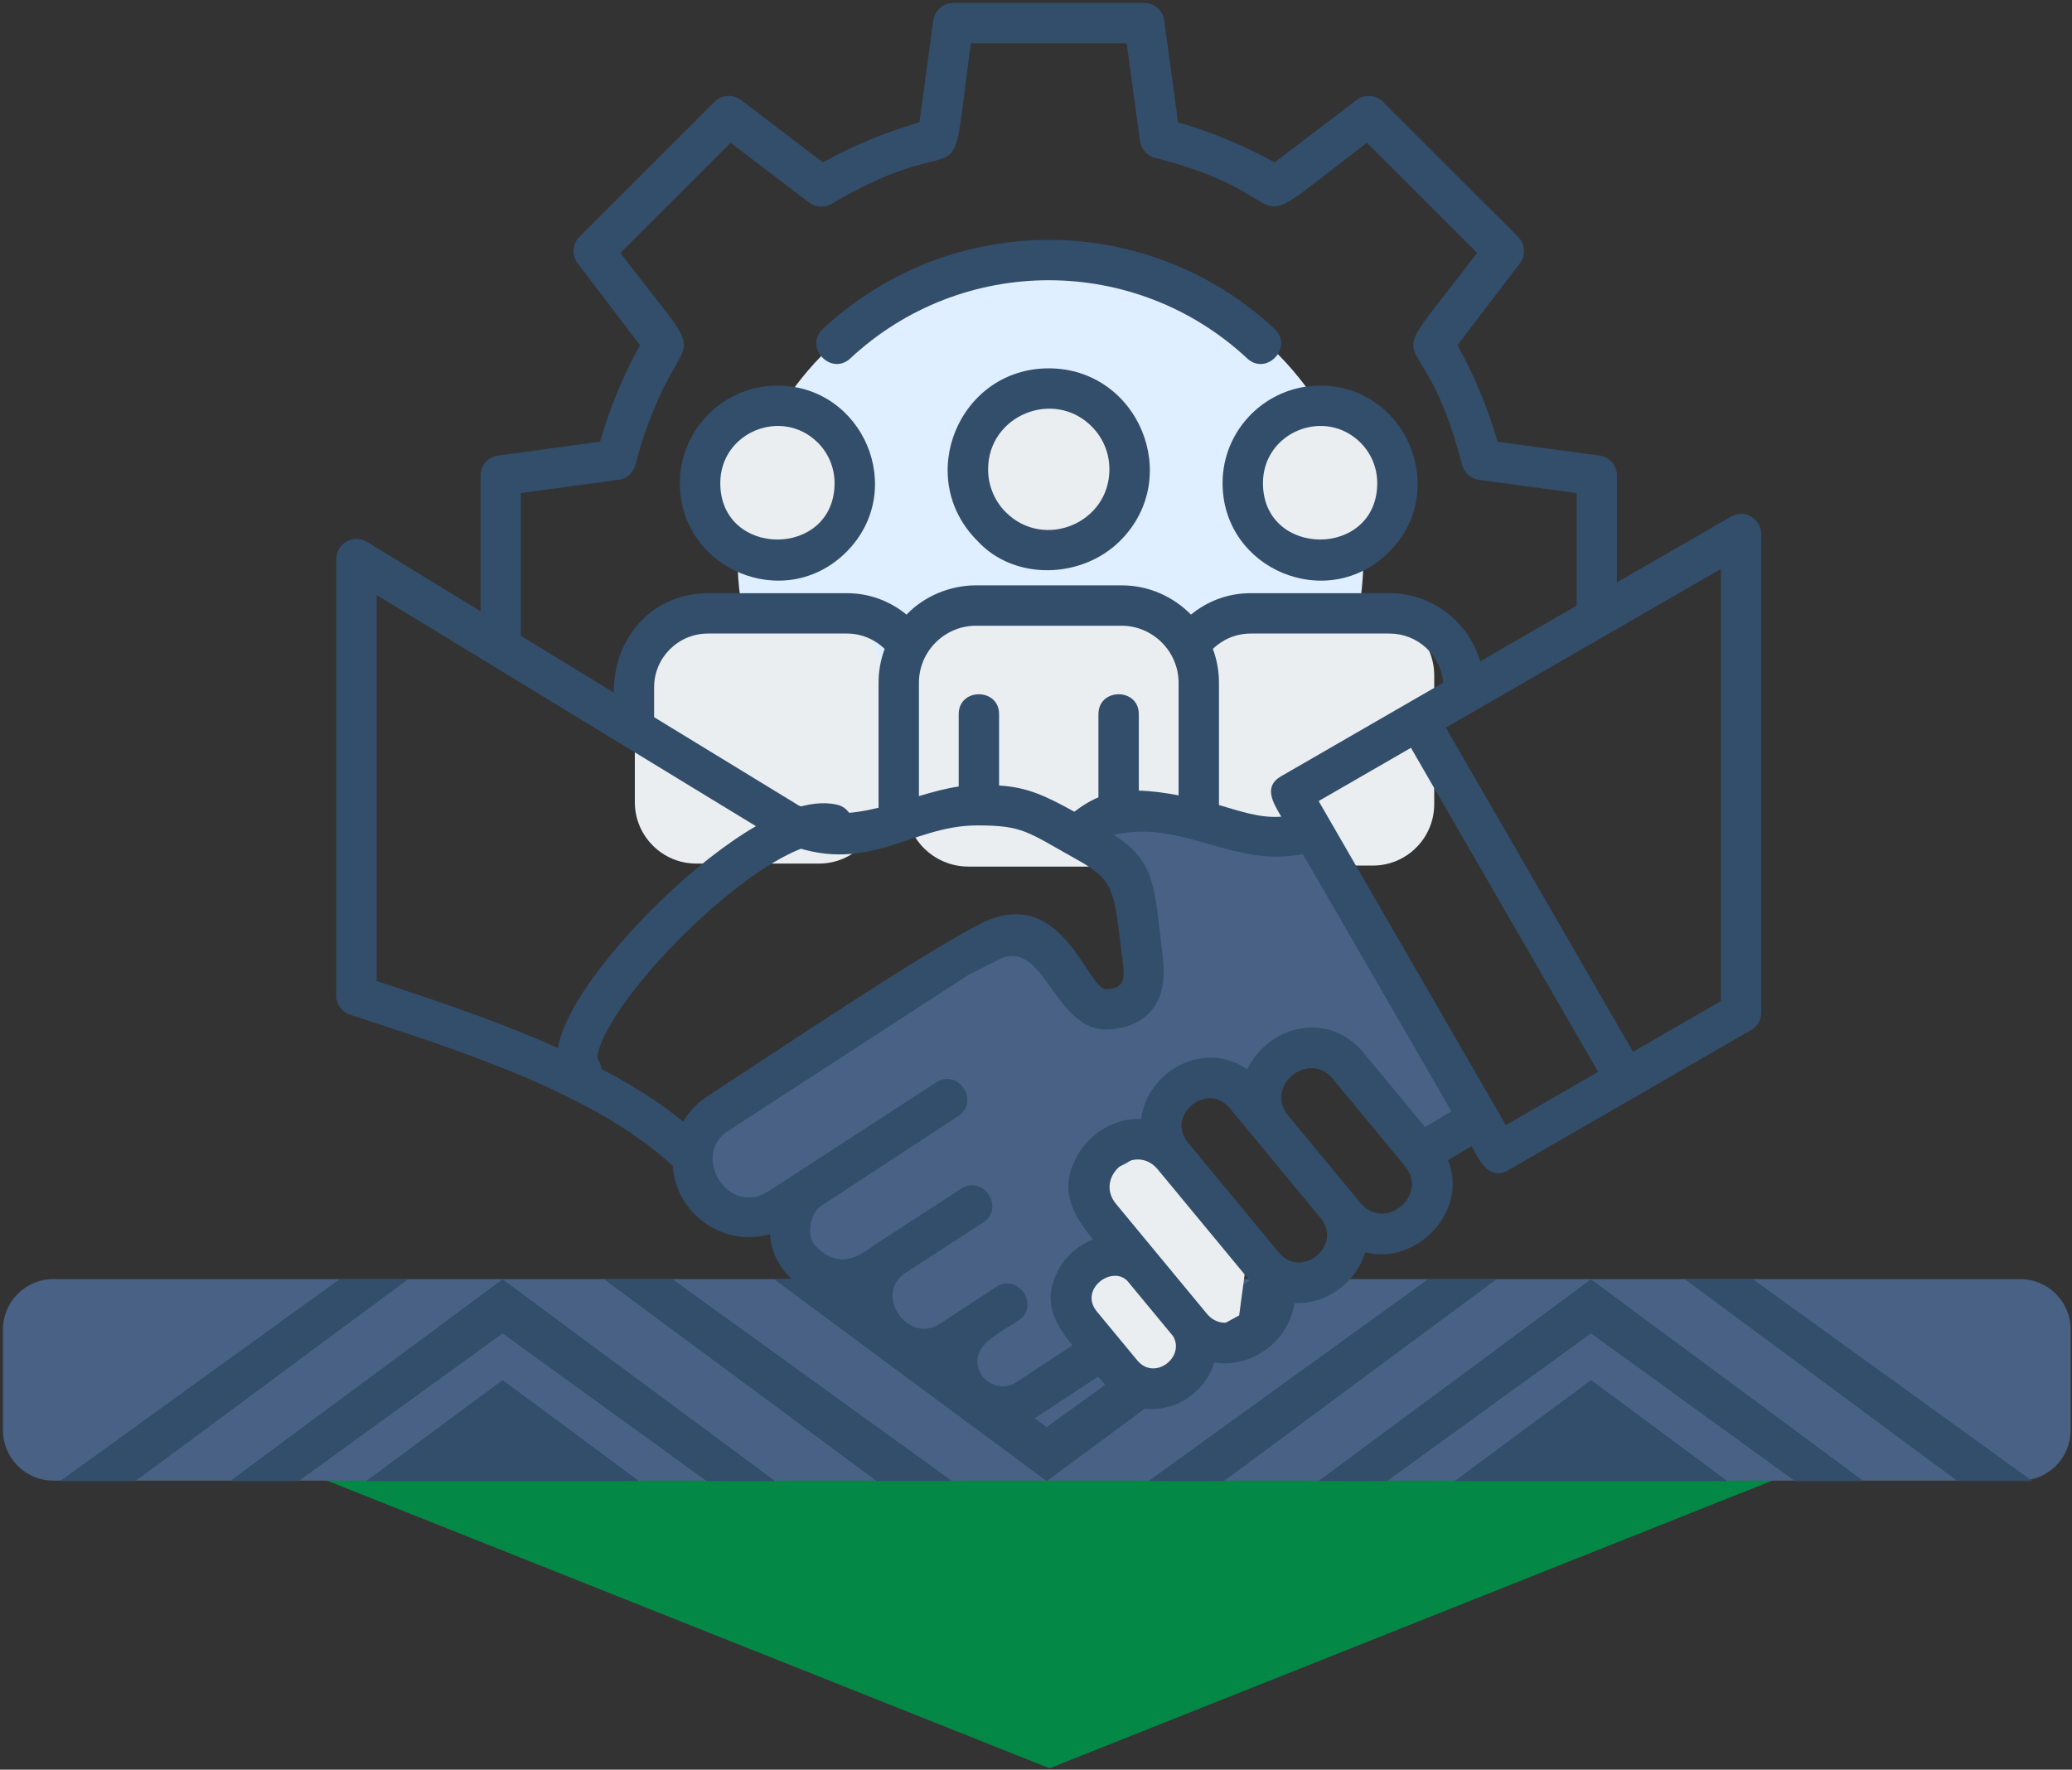 <?xml version="1.0" encoding="UTF-8" standalone="no"?>
<!DOCTYPE svg PUBLIC "-//W3C//DTD SVG 1.1//EN" "http://www.w3.org/Graphics/SVG/1.1/DTD/svg11.dtd">
<svg width="100%" height="100%" viewBox="0 0 343 293" version="1.1" xmlns="http://www.w3.org/2000/svg" xmlns:xlink="http://www.w3.org/1999/xlink" xml:space="preserve" xmlns:serif="http://www.serif.com/" style="fill-rule:evenodd;clip-rule:evenodd;stroke-linecap:round;stroke-linejoin:round;stroke-miterlimit:1.5;">
    <rect x="0" y="0" width="343" height="293" fill="#333333" stroke="none"/>
    <g transform="matrix(1,0,0,1,-1972.01,-1295.31)">
        <g transform="matrix(1.869,0,0,1,-2844.12,140.621)">
            <g transform="matrix(0.482,0,0,0.867,1630.96,39.059)">
                <ellipse cx="2155.46" cy="1393.45" rx="57.5" ry="56.833" style="fill:rgb(223,239,255);"/>
            </g>
        </g>
        <g transform="matrix(1.869,0,0,1,-2844.12,140.621)">
            <g transform="matrix(0.535,0,0,1,1522.08,-140.621)">
                <path d="M2117.29,1406.79C2117.29,1401.18 2112.74,1396.62 2107.13,1396.62L2086.79,1396.62C2081.18,1396.62 2076.63,1401.18 2076.63,1406.79L2076.63,1428.12C2076.63,1433.73 2081.18,1438.29 2086.79,1438.29L2107.13,1438.29C2112.74,1438.29 2117.29,1433.73 2117.29,1428.12L2117.29,1406.79Z" style="fill:rgb(235,238,240);"/>
            </g>
        </g>
        <g transform="matrix(1.869,0,0,1,-2844.12,140.621)">
            <g transform="matrix(0.621,0,0,1,1367.46,-140.121)">
                <path d="M2117.29,1407.04C2117.29,1401.29 2113.27,1396.62 2108.31,1396.62L2085.61,1396.62C2080.65,1396.62 2076.63,1401.29 2076.63,1407.04L2076.63,1427.87C2076.63,1433.62 2080.65,1438.29 2085.61,1438.29L2108.31,1438.29C2113.27,1438.29 2117.29,1433.62 2117.29,1427.87L2117.29,1407.04Z" style="fill:rgb(235,238,240);"/>
            </g>
        </g>
        <g transform="matrix(1.869,0,0,1,-2844.12,140.621)">
            <g transform="matrix(0.535,0,0,1,1571.13,-140.288)">
                <path d="M2117.29,1406.79C2117.29,1401.18 2112.74,1396.62 2107.13,1396.62L2086.79,1396.62C2081.18,1396.62 2076.63,1401.18 2076.63,1406.79L2076.63,1428.12C2076.63,1433.73 2081.18,1438.29 2086.79,1438.29L2107.13,1438.29C2112.74,1438.29 2117.29,1433.73 2117.29,1428.12L2117.29,1406.79Z" style="fill:rgb(235,238,240);"/>
            </g>
        </g>
        <g transform="matrix(1.869,0,0,1,-2844.12,140.621)">
            <g transform="matrix(0.592,0,0,1,1402.26,-140.621)">
                <ellipse cx="2099.96" cy="1375.12" rx="11" ry="11.833" style="fill:rgb(235,238,240);"/>
            </g>
        </g>
        <g transform="matrix(1.869,0,0,1,-2844.12,140.621)">
            <g transform="matrix(0.592,0,0,1,1425.54,-142.621)">
                <ellipse cx="2099.96" cy="1375.12" rx="11" ry="11.833" style="fill:rgb(235,238,240);"/>
            </g>
        </g>
        <g transform="matrix(1.869,0,0,1,-2844.12,140.621)">
            <g transform="matrix(0.592,0,0,1,1450.07,-140.955)">
                <ellipse cx="2099.96" cy="1375.12" rx="11" ry="11.833" style="fill:rgb(235,238,240);"/>
            </g>
        </g>
        <g transform="matrix(1.869,0,0,1,-2844.12,140.621)">
            <g transform="matrix(1,0,0,1,91.63,-864)">
                <g transform="matrix(-7.257,-1.66058e-15,4.71863e-16,-7.2,2521.18,2311.46)">
                    <path d="M2.618,7.855L-18.329,7.855L-7.855,0L2.618,7.855Z" style="fill:rgb(3,137,69);fill-rule:nonzero;"/>
                </g>
                <g transform="matrix(0.535,0,0,1,1575.73,864)">
                    <g transform="matrix(0.975,0,0,0.467,1517.25,672.592)">
                        <path d="M539.004,1503.68C539.004,1493.83 535.172,1485.82 530.452,1485.82L196.469,1485.82C191.749,1485.82 187.917,1493.83 187.917,1503.68L187.917,1539.4C187.917,1549.26 191.749,1557.27 196.469,1557.27L530.452,1557.27C535.172,1557.27 539.004,1549.26 539.004,1539.4L539.004,1503.68Z" style="fill:rgb(73,97,132);"/>
                    </g>
                    <g transform="matrix(2.151,0,0,2.124,1890.18,1383.22)">
                        <path d="M2.618,-7.855L-18.329,-7.855L-7.855,0L2.618,-7.855Z" style="fill:rgb(50,78,107);fill-rule:nonzero;"/>
                    </g>
                    <g transform="matrix(2.151,0,0,2.124,1980.28,1383.22)">
                        <path d="M2.618,7.855L-18.329,7.855L-7.855,0L2.618,7.855Z" style="fill:rgb(50,78,107);fill-rule:nonzero;"/>
                    </g>
                    <g transform="matrix(2.151,0,0,2.124,1800.09,1383.22)">
                        <path d="M2.618,7.855L-18.329,7.855L-7.855,0L2.618,7.855Z" style="fill:rgb(50,78,107);fill-rule:nonzero;"/>
                    </g>
                    <g transform="matrix(2.151,0,0,2.124,1816.98,1366.53)">
                        <path d="M0,15.71L-15.71,4.189L-31.421,15.71L-36.657,15.71L-15.71,0L5.237,15.71L0,15.71Z" style="fill:rgb(50,78,107);fill-rule:nonzero;"/>
                    </g>
                    <g transform="matrix(2.151,0,0,2.124,1907.07,1399.9)">
                        <path d="M0,-15.71L-15.71,-4.189L-31.421,-15.71L-36.657,-15.71L-15.71,0L5.237,-15.71L0,-15.71Z" style="fill:rgb(50,78,107);fill-rule:nonzero;"/>
                    </g>
                    <g transform="matrix(2.151,0,0,2.124,1997.17,1366.53)">
                        <path d="M0,15.71L-15.71,4.189L-31.42,15.71L-36.657,15.71L-15.71,0L5.237,15.71L0,15.71Z" style="fill:rgb(50,78,107);fill-rule:nonzero;"/>
                    </g>
                    <g transform="matrix(-1.736,1.254,1.27,1.714,1734.6,1406.86)">
                        <path d="M-19.306,-9.401L7.299,-9.401L2.649,-5.999L-23.533,-6.309L-19.306,-9.401Z" style="fill:rgb(50,78,107);fill-rule:nonzero;"/>
                    </g>
                    <g transform="matrix(-1.736,1.254,1.27,1.714,1914.79,1406.86)">
                        <path d="M-19.306,-9.401L7.299,-9.401L2.649,-5.999L-23.533,-6.309L-19.306,-9.401Z" style="fill:rgb(50,78,107);fill-rule:nonzero;"/>
                    </g>
                    <g transform="matrix(1.736,1.254,1.27,-1.714,1824.69,1359.57)">
                        <path d="M-3.072,-6.309L23.533,-6.309L18.883,-9.711L-7.299,-9.401L-3.072,-6.309Z" style="fill:rgb(50,78,107);fill-rule:nonzero;"/>
                    </g>
                    <g transform="matrix(2.151,0,0,2.124,1890.18,1383.22)">
                        <path d="M2.618,-7.855L-18.329,-7.855L-7.855,0L2.618,-7.855Z" style="fill:rgb(50,78,107);fill-rule:nonzero;"/>
                    </g>
                    <g transform="matrix(2.151,0,0,2.124,1980.28,1383.22)">
                        <path d="M2.618,7.855L-18.329,7.855L-7.855,0L2.618,7.855Z" style="fill:rgb(50,78,107);fill-rule:nonzero;"/>
                    </g>
                    <g transform="matrix(2.151,0,0,2.124,1800.09,1383.22)">
                        <path d="M2.618,7.855L-18.329,7.855L-7.855,0L2.618,7.855Z" style="fill:rgb(50,78,107);fill-rule:nonzero;"/>
                    </g>
                    <g transform="matrix(2.151,0,0,2.124,1816.98,1366.53)">
                        <path d="M0,15.71L-15.71,4.189L-31.421,15.71L-36.657,15.71L-15.71,0L5.237,15.71L0,15.71Z" style="fill:rgb(50,78,107);fill-rule:nonzero;"/>
                    </g>
                    <g transform="matrix(2.151,0,0,2.124,1907.07,1399.9)">
                        <path d="M0,-15.71L-15.71,-4.189L-31.421,-15.71L-36.657,-15.71L-15.71,0L5.237,-15.71L0,-15.71Z" style="fill:rgb(50,78,107);fill-rule:nonzero;"/>
                    </g>
                    <g transform="matrix(2.151,0,0,2.124,1997.17,1366.53)">
                        <path d="M0,15.71L-15.71,4.189L-31.42,15.71L-36.657,15.71L-15.71,0L5.237,15.71L0,15.71Z" style="fill:rgb(50,78,107);fill-rule:nonzero;"/>
                    </g>
                    <g transform="matrix(-1.736,1.254,1.27,1.714,1734.6,1406.86)">
                        <path d="M-19.306,-9.401L7.299,-9.401L2.649,-5.999L-23.533,-6.309L-19.306,-9.401Z" style="fill:rgb(50,78,107);fill-rule:nonzero;"/>
                    </g>
                    <g transform="matrix(1.736,1.254,-1.27,1.714,2011.82,1406.86)">
                        <path d="M-19.306,-9.401L7.299,-9.401L2.649,-5.999L-23.533,-6.309L-19.306,-9.401Z" style="fill:rgb(50,78,107);fill-rule:nonzero;"/>
                    </g>
                    <g transform="matrix(-1.736,1.254,1.27,1.714,1914.79,1406.86)">
                        <path d="M-19.306,-9.401L7.299,-9.401L2.649,-5.999L-23.533,-6.309L-19.306,-9.401Z" style="fill:rgb(50,78,107);fill-rule:nonzero;"/>
                    </g>
                    <g transform="matrix(1.736,1.254,1.27,-1.714,1824.69,1359.57)">
                        <path d="M-3.072,-6.309L23.533,-6.309L18.883,-9.711L-7.299,-9.401L-3.072,-6.309Z" style="fill:rgb(50,78,107);fill-rule:nonzero;"/>
                    </g>
                </g>
            </g>
        </g>
        <g transform="matrix(1.869,0,0,1,-2844.12,140.621)">
            <g transform="matrix(0.535,0,0,1,1522.08,-140.621)">
                <path d="M2155.35,1500.43L2145.35,1506.43L2156.68,1525.1L2164.02,1522.43L2169.35,1517.1L2176.68,1513.1L2178.02,1503.1L2170.68,1493.1L2160.68,1484.43L2150.68,1487.76L2155.35,1500.43Z" style="fill:rgb(235,238,240);"/>
            </g>
        </g>
        <g transform="matrix(1.869,0,0,1,-2844.12,140.621)">
            <g transform="matrix(0.525,0,0,0.981,1182.61,22.427)">
                <g transform="matrix(1,0,0,1,1522.08,-140.621)">
                    <path d="M1252.35,1490.19C1253.07,1496.43 1254.3,1501.04 1264.89,1500.69C1269.46,1500.55 1265.25,1510.02 1275.48,1510.49C1276.94,1510.56 1282.26,1508.28 1281.74,1509.96C1280.05,1515.4 1282.13,1523.31 1295.68,1519.87C1298.65,1519.12 1295.7,1523.67 1296.71,1526.56C1297.87,1529.83 1302.86,1531.61 1304.46,1532.54C1308.61,1530.52 1312.17,1529.17 1316.32,1524.48C1321.17,1528.3 1311.9,1512.37 1314.08,1510.86C1316.91,1509.48 1316.82,1505.07 1319.28,1506.98C1324.11,1510.73 1312.01,1500.4 1318.58,1493.12C1320.32,1491.19 1324.42,1493.76 1328.6,1484.91L1336.23,1477.99C1339.72,1478.6 1349.89,1480.96 1348.59,1477.2C1348.16,1475.96 1350.2,1466 1355.35,1471.66C1363.86,1481.03 1380.16,1494.47 1380.87,1484.21C1381.05,1481.6 1380.81,1477.51 1378.35,1475.13L1352.52,1435.49L1323.25,1431.36L1316.33,1435.55L1326.84,1448.47C1326.04,1458.51 1332.2,1466.01 1319.98,1466.67L1304.53,1450.89C1286.07,1462.94 1270.07,1468.66 1255.11,1481.24L1252.35,1490.19Z" style="fill:rgb(73,97,132);"/>
                </g>
                <g transform="matrix(0.501,0,0,0.501,2704.37,1146.63)">
                    <path d="M409.918,394.128L440.999,376.183L377.969,267.013L346.889,284.957C367.899,321.345 388.909,357.738 409.918,394.128ZM341.575,302.83L391.586,389.453L382.706,394.786L362.112,369.88C349.771,354.954 329.582,361.083 322.795,375.394C308.674,365.153 289.08,375.874 287.132,392.024C278.261,391.685 269.742,396.842 265.503,404.624C259.579,415.496 263.397,423.53 270.943,432.658C265.984,434.544 261.827,438.158 259.277,442.834C254.018,452.48 257.037,459.895 263.989,468.304L244.955,480.833C239.004,484.75 230.585,479.335 232.15,471.966C233.23,466.887 240.71,463.293 245.715,460.018C253.197,455.123 245.761,443.756 238.278,448.651L219.429,460.993C208.446,468.211 196.848,450.83 207.826,443.863L233.88,426.934C241.362,422.076 233.981,410.707 226.496,415.567L201.262,431.953C194.196,436.137 187.18,444.574 177.467,434.861C174.291,431.665 175.561,424.862 178.555,421.868L225.465,391.118C232.947,386.259 225.566,374.89 218.081,379.751L161.752,416.325C147.838,425.361 135.433,404.001 148.06,396.043L228.921,343.534L238.991,338.427C254.667,330.397 257.678,362.86 276.119,361.885C288.83,361.213 296.237,352.871 294.474,338.312C291.483,313.602 292.234,305.581 277.914,296.334C301.173,290.991 317.822,307.512 341.575,302.83L341.575,302.83ZM334.296,290.222C327.087,290.78 320.136,288.254 313.317,286.29L313.317,245.1C313.317,241.099 312.592,237.259 311.267,233.706C314.615,230.425 319.142,228.527 323.933,228.527L370.808,228.527C380.214,228.527 388.04,235.782 388.826,245.08L334.236,276.599C328.036,280.19 331.726,285.772 334.296,290.222ZM299.718,283.037L299.718,245.1C299.718,234.544 291.056,225.885 280.502,225.885L231.497,225.885C220.977,225.885 212.282,234.479 212.282,245.1L212.282,283.281C216.859,281.915 221.305,280.692 225.674,280.045L225.674,255.688C225.674,246.736 239.273,246.736 239.273,255.688L239.273,279.715C248.778,280.274 255.023,283.236 264.605,288.55C267.023,286.715 269.597,285 272.729,283.712L272.729,255.688C272.729,246.736 286.328,246.736 286.328,255.688L286.328,281.439C290.796,281.54 295.327,282.195 299.718,283.037L299.718,283.037ZM171.823,286.452C180.607,290.319 189.792,289.38 198.683,287.203L198.683,245.1C198.683,241.106 199.412,237.268 200.741,233.714C197.343,230.388 192.828,228.527 188.067,228.527L141.192,228.527C131.223,228.527 123.108,236.643 123.108,246.611L123.108,256.701L171.823,286.452ZM166.167,298.765L29.683,215.537L29.683,345.585C64.06,356.903 106.003,370.955 132.901,392.918C134.852,389.611 137.574,386.69 140.999,384.457C163.35,369.851 212.928,336.553 232.83,326.369C260.583,312.163 268.922,348.683 275.428,348.341C282.859,347.95 281.408,343.479 280.347,334.621C277.96,314.68 277.65,311.437 265.606,304.722C248.586,295.233 247.404,293.157 231.88,293.157C209.071,293.157 194.797,310.71 166.167,298.765L166.167,298.765ZM133.457,420.104C130.994,416.309 129.66,412.102 129.368,407.881C103.053,383.144 55.234,368.25 21.187,357.08C18.253,356.327 16.083,353.664 16.083,350.494L16.083,203.437C16.083,198.321 21.778,194.559 26.832,197.902L64.675,221.013L64.673,175.274C64.673,171.84 67.23,169.003 70.543,168.562L104.896,163.894C108.162,152.502 112.666,141.666 118.361,131.382L97.367,103.798C95.318,101.115 95.556,97.264 97.952,94.875L143.437,49.391C145.978,46.85 150.033,46.741 152.702,49.066L179.943,69.797C190.212,64.11 201.15,59.566 212.461,56.307L217.119,21.984C217.57,18.624 220.443,16.083 223.838,16.087L288.163,16.087C291.783,16.087 294.743,18.918 294.951,22.487L299.54,56.307C310.842,59.561 321.795,64.116 332.056,69.798L359.64,48.807C362.323,46.758 366.174,46.996 368.563,49.392L414.049,94.875C416.59,97.416 416.698,101.471 414.374,104.14L393.64,131.384C399.338,141.675 403.832,152.495 407.104,163.894L441.455,168.556C444.969,169.028 447.49,172.115 447.324,175.591L447.326,211.305L485.305,189.378C490.378,186.199 495.917,189.967 495.917,195.009L495.917,356.234C495.917,358.984 494.284,361.352 491.935,362.423L453.663,384.535L410.846,409.255C403.939,413.248 400.651,405.154 398.365,401.195L390.458,405.943C397.449,423.205 379.894,441.402 362.564,436.973C359.526,447.186 349.45,454.625 338.732,454.053C337,466.697 324.286,476.262 311.725,474.046C307.272,488.986 287.21,496.389 275.334,482.025L272.668,478.8L252.392,492.147C237.02,502.265 219.825,490.358 218.48,475.771C203.824,478.669 190.19,467.435 189.918,452.788C178.281,454.105 163.208,446.117 162.121,430.876C151.317,433.929 139.99,429.772 133.457,420.104L133.457,420.104ZM336.648,390.934C328.503,381.082 343.504,368.69 351.647,378.539L375.953,407.936C384.1,417.789 369.093,430.176 360.954,420.331L336.648,390.934L336.648,390.934ZM322.994,445.674L292.734,409.076C285.105,399.85 271.04,411.46 278.676,420.694L308.954,457.312C315.843,466.471 330.898,455.234 322.994,445.674L322.994,445.674ZM302.915,400.071C295.28,390.839 309.344,379.229 316.973,388.455L347.517,425.397C355.151,434.63 341.088,446.242 333.459,437.015L302.915,400.071ZM297.891,465.249L282.471,446.6C277.26,441.233 266.045,449.474 272.221,456.943L285.799,473.366C291.642,480.433 302.003,472.248 297.891,465.249ZM389.717,260.23L482.318,206.767L482.318,352.343L452.753,369.412L389.717,260.23L389.717,260.23ZM78.219,229.285L109.509,248.395C109.509,229.156 123.145,214.928 141.192,214.928L188.067,214.928C195.461,214.928 202.446,217.491 208.105,222.145C213.877,216.095 222.513,212.286 231.497,212.286L280.502,212.286C289.684,212.286 297.879,216.056 303.899,222.141C309.518,217.525 316.461,214.928 323.933,214.928L370.808,214.928C385.029,214.928 397.403,224.523 401.262,237.9L433.781,219.125L433.781,181.198L400.848,176.729C398.195,176.362 395.893,174.437 395.191,171.682C381.093,116.501 364.381,147.426 400.247,100.3L363.138,63.194C316.016,99.052 346.222,82.165 291.759,68.258C289.157,67.595 287.088,65.413 286.709,62.588L282.244,29.686L229.757,29.686C221.829,88.114 231.365,55.106 182.87,83.763C180.56,85.124 177.561,85.037 175.3,83.312L148.862,63.193L111.754,100.3C141.541,139.437 135.036,124.012 123.233,152.474C120.682,158.625 118.56,164.921 116.903,171.318C116.358,174.088 114.106,176.332 111.153,176.728L78.217,181.197L78.219,229.285L78.219,229.285ZM164.63,145.001C193.624,145.001 208.582,180.305 187.825,201.061C167.13,221.755 131.789,206.87 131.789,177.841C131.789,159.739 146.528,145.001 164.63,145.001L164.63,145.001ZM178.25,164.221C166.211,152.207 145.389,160.645 145.389,177.841C145.389,203.187 183.871,203.187 183.871,177.841C183.871,172.516 181.723,167.701 178.25,164.221ZM256,139.18C225.797,139.18 210.556,175.875 231.942,197.262C244.45,210.906 267.229,210.09 280.057,197.262C301.49,175.829 286.092,139.18 256,139.18ZM270.444,158.734C257.693,145.98 235.576,154.994 235.576,173.205C235.576,178.637 237.7,183.817 241.544,187.661C254.363,200.456 276.425,191.374 276.425,173.205C276.425,167.517 274.141,162.432 270.444,158.734L270.444,158.734ZM347.371,145.001C329.269,145.001 314.531,159.739 314.531,177.841C314.531,206.963 349.908,221.717 370.566,201.061C391.324,180.304 376.365,145.001 347.371,145.001L347.371,145.001ZM360.991,164.221C348.952,152.207 328.13,160.645 328.13,177.841C328.13,203.154 366.613,203.208 366.613,177.841C366.613,172.516 364.464,167.701 360.991,164.221L360.991,164.221ZM189.191,135.822C226.798,100.735 285.136,100.716 322.809,135.822C329.336,141.905 338.592,131.983 332.051,125.889C289.154,85.915 222.847,85.918 179.949,125.889C173.411,131.981 182.656,141.903 189.191,135.822L189.191,135.822Z" style="fill:rgb(50,78,107);"/>
                </g>
            </g>
        </g>
        <g transform="matrix(1.869,0,0,1,-2844.12,140.621)">
            <g transform="matrix(0.532,0.116,-0.062,0.993,2065.66,-270.605)">
                <path d="M1265.56,1424.94C1252.86,1423.57 1222.36,1463.64 1229.01,1470.3" style="fill:none;stroke:rgb(50,78,107);stroke-width:6.66px;"/>
            </g>
        </g>
    </g>
</svg>
